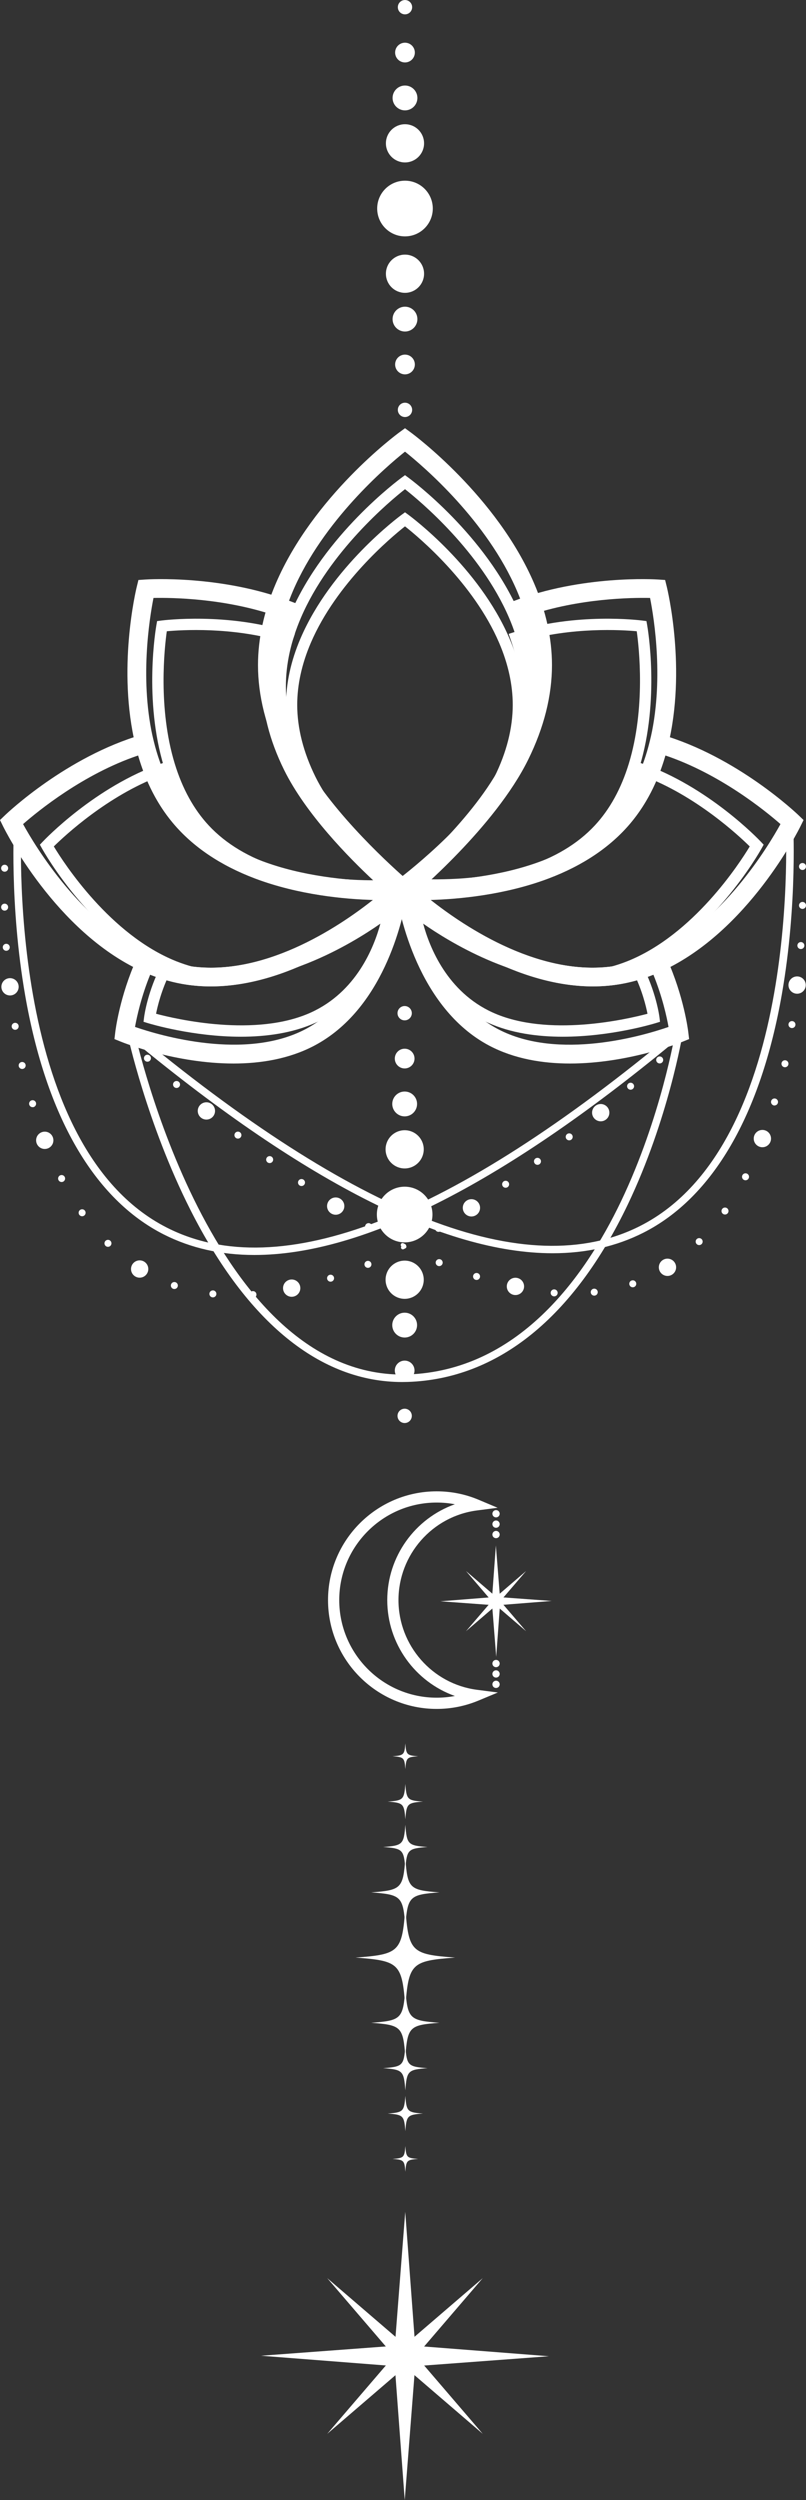 <?xml version="1.0" encoding="UTF-8" standalone="no"?><svg xmlns="http://www.w3.org/2000/svg" xmlns:xlink="http://www.w3.org/1999/xlink" fill="#ffffff" height="3174.9" preserveAspectRatio="xMidYMid meet" version="1" viewBox="1487.6 412.5 1024.8 3174.9" width="1024.8" zoomAndPan="magnify"><rect x="1487.6" y="412.5" width="1024.8" height="3174.9" fill="#333333" stroke="none"/><g id="change1_1"><path d="M 2002.969 2937.871 C 2000.16 2976.211 1997.879 2978.488 1959.539 2981.309 C 1997.879 2984.121 2000.16 2986.398 2002.969 3024.738 C 2005.789 2986.398 2008.07 2984.121 2046.41 2981.309 C 2008.07 2978.488 2005.789 2976.211 2002.969 2937.871"/><path d="M 2002.969 3010.699 C 2001.141 3035.621 1999.66 3037.109 1974.738 3038.93 C 1999.66 3040.762 2001.141 3042.25 2002.969 3067.172 C 2004.801 3042.25 2006.281 3040.762 2031.199 3038.93 C 2006.281 3037.109 2004.801 3035.621 2002.969 3010.699"/><path d="M 2002.969 3074.121 C 2001.52 3093.93 2000.34 3095.109 1980.531 3096.559 C 2000.34 3098.02 2001.52 3099.199 2002.969 3119 C 2004.43 3099.199 2005.602 3098.02 2025.41 3096.559 C 2005.602 3095.109 2004.43 3093.93 2002.969 3074.121"/><path d="M 2002.969 3137.898 C 2001.922 3152.281 2001.059 3153.141 1986.68 3154.191 C 2001.059 3155.25 2001.922 3156.102 2002.969 3170.48 C 2004.031 3156.102 2004.879 3155.25 2019.262 3154.191 C 2004.879 3153.141 2004.031 3152.281 2002.969 3137.898"/><path d="M 2002.969 2859.129 C 2005.789 2820.801 2008.07 2818.52 2046.41 2815.699 C 2008.07 2812.891 2005.789 2810.609 2002.969 2772.27 C 2000.16 2810.609 1997.879 2812.891 1959.539 2815.699 C 1997.879 2818.52 2000.16 2820.801 2002.969 2859.129"/><path d="M 2002.969 2786.309 C 2004.801 2761.379 2006.281 2759.898 2031.199 2758.07 C 2006.281 2756.238 2004.801 2754.762 2002.969 2729.84 C 2001.141 2754.762 1999.66 2756.238 1974.738 2758.07 C 1999.66 2759.898 2001.141 2761.379 2002.969 2786.309"/><path d="M 2002.969 2722.891 C 2004.43 2703.078 2005.602 2701.898 2025.41 2700.441 C 2005.602 2698.988 2004.43 2697.809 2002.969 2678 C 2001.52 2697.809 2000.34 2698.988 1980.531 2700.441 C 2000.34 2701.898 2001.52 2703.078 2002.969 2722.891"/><path d="M 2002.969 2659.102 C 2004.031 2644.73 2004.879 2643.871 2019.262 2642.82 C 2004.879 2641.762 2004.031 2640.91 2002.969 2626.531 C 2001.922 2640.91 2001.059 2641.762 1986.68 2642.82 C 2001.059 2643.871 2001.922 2644.73 2002.969 2659.102"/><path d="M 2002.969 2835.219 C 1998.871 2891.078 1995.551 2894.398 1939.691 2898.5 C 1995.551 2902.602 1998.871 2905.93 2002.969 2961.789 C 2007.07 2905.93 2010.398 2902.602 2066.25 2898.5 C 2010.398 2894.398 2007.07 2891.078 2002.969 2835.219"/><path d="M 2002.551 986.059 C 1978.43 1005.328 1898.371 1073.871 1860.172 1162.73 C 1846.391 1194.84 1839.391 1226.609 1839.391 1257.141 C 1839.391 1292.449 1848.73 1329.281 1867.16 1366.621 C 1900.801 1434.898 1978.031 1506.02 2002.539 1527.57 C 2027.039 1506 2104.27 1434.828 2137.879 1366.629 C 2156.309 1329.289 2165.648 1292.461 2165.648 1257.141 C 2165.648 1226.609 2158.66 1194.84 2144.871 1162.719 C 2106.609 1073.73 2026.648 1005.301 2002.551 986.059 Z M 2002.551 1558.719 L 1994.949 1552.398 C 1990.609 1548.789 1888.172 1463.02 1845.852 1377.129 C 1825.801 1336.488 1815.629 1296.121 1815.629 1257.141 C 1815.629 1223.371 1823.27 1188.449 1838.34 1153.352 C 1886.012 1042.449 1991.078 964.691 1995.531 961.441 L 2002.551 956.309 L 2009.559 961.441 C 2014.012 964.699 2119.031 1042.461 2166.699 1153.34 C 2181.77 1188.449 2189.41 1223.371 2189.41 1257.141 C 2189.41 1296.129 2179.238 1336.512 2159.191 1377.141 C 2116.922 1462.922 2014.488 1548.781 2010.148 1552.391 L 2002.551 1558.719"/><path d="M 2002.551 1033.738 C 1983.691 1048.551 1906.422 1112.738 1870.199 1197.02 C 1857.512 1226.578 1851.07 1255.852 1851.07 1284.012 C 1851.07 1316.559 1859.66 1350.469 1876.602 1384.82 C 1908.602 1449.738 1983.328 1517.172 2002.539 1533.871 C 2021.762 1517.148 2096.5 1449.621 2128.43 1384.82 C 2145.379 1350.469 2153.969 1316.559 2153.969 1284.012 C 2153.969 1255.852 2147.531 1226.578 2134.84 1197.02 C 2098.621 1112.75 2021.398 1048.559 2002.551 1033.738 Z M 2002.551 1552.531 L 1997.988 1548.738 C 1994.078 1545.488 1901.828 1468.262 1863.82 1391.121 C 1845.898 1354.801 1836.82 1318.762 1836.82 1284.012 C 1836.82 1253.898 1843.641 1222.738 1857.102 1191.398 C 1899.898 1091.82 1994.34 1021.93 1998.34 1019.012 L 2002.551 1015.93 L 2006.75 1019.012 C 2010.75 1021.941 2105.141 1091.82 2147.941 1191.391 C 2161.398 1222.738 2168.219 1253.898 2168.219 1284.012 C 2168.219 1318.762 2159.141 1354.801 2141.219 1391.129 C 2103.262 1468.172 2011.012 1545.488 2007.109 1548.738 L 2002.551 1552.531"/><path d="M 2002.539 1080.93 C 1984.77 1094.93 1915.449 1152.879 1882.828 1228.781 C 1871.328 1255.57 1865.5 1282.078 1865.5 1307.602 C 1865.5 1337.078 1873.289 1367.82 1888.648 1398.949 C 1917.422 1457.359 1984.449 1518.102 2002.539 1533.871 C 2020.629 1518.09 2087.648 1457.289 2116.391 1398.949 C 2131.75 1367.82 2139.539 1337.09 2139.539 1307.602 C 2139.539 1282.09 2133.711 1255.57 2122.211 1228.781 C 2089.59 1152.879 2020.289 1094.93 2002.539 1080.93 Z M 2002.551 1552.531 L 1997.98 1548.738 C 1994.43 1545.781 1910.469 1475.5 1875.859 1405.25 C 1859.531 1372.148 1851.25 1339.289 1851.25 1307.602 C 1851.25 1280.141 1857.469 1251.73 1869.738 1223.148 C 1908.711 1132.48 1994.691 1068.852 1998.328 1066.18 L 2002.539 1063.102 L 2006.75 1066.18 C 2010.391 1068.852 2096.328 1132.48 2135.301 1223.148 C 2147.57 1251.738 2153.801 1280.148 2153.801 1307.602 C 2153.801 1339.301 2145.512 1372.148 2129.18 1405.262 C 2094.609 1475.41 2010.66 1545.781 2007.102 1548.738 L 2002.551 1552.531"/><path d="M 2014.949 1543.371 C 2014.949 1543.379 2014.949 1543.391 2014.949 1543.398 C 2014.949 1543.391 2014.949 1543.379 2014.949 1543.371 Z M 2021.77 1575.09 C 2033.148 1617.738 2060.34 1687.551 2120.75 1719.41 C 2197.59 1759.898 2306.191 1727.52 2337.629 1716.648 C 2335.27 1703.59 2329.691 1678.18 2318.371 1650.309 C 2304.699 1655.73 2290.91 1659.68 2277.25 1662.07 C 2173.191 1680.422 2069.43 1612.41 2021.77 1575.09 Z M 2212.34 1763.102 C 2177.828 1763.102 2141.699 1757.309 2109.672 1740.422 C 2018.449 1692.32 1995.211 1570.91 1991.48 1547.059 C 1990.648 1541.859 1993.219 1536.672 1997.879 1534.172 C 2002.539 1531.68 2008.281 1532.398 2012.172 1535.969 C 2026.039 1548.781 2150.98 1660.23 2273.141 1638.672 C 2288.551 1635.969 2304.199 1631.012 2319.68 1623.93 L 2330.531 1618.969 L 2335.449 1629.84 C 2357.09 1677.711 2362.48 1721.211 2362.691 1723.039 L 2363.77 1732.07 L 2355.328 1735.469 C 2351.328 1737.078 2285.48 1763.102 2212.34 1763.102"/><path d="M 2025.629 1585.461 C 2033.859 1616.012 2056.371 1672.09 2113.879 1698.262 C 2184.211 1730.262 2285.328 1706.699 2310.871 1699.91 C 2308.98 1690.301 2304.16 1670.371 2293.539 1648.621 C 2280.422 1652.828 2267.18 1655.762 2254.141 1657.359 C 2245.379 1658.449 2236.609 1658.949 2227.91 1658.949 C 2140.879 1658.961 2058.922 1608.719 2025.629 1585.461 Z M 2203.039 1729.07 C 2171.18 1729.07 2137.41 1724.629 2107.98 1711.238 C 2028.23 1674.949 2010.359 1586.891 2007.578 1569.602 L 2004.66 1551.328 L 2019.09 1562.922 C 2023.898 1566.781 2138.129 1657.281 2252.398 1643.219 C 2266.41 1641.5 2280.648 1638.121 2294.75 1633.18 L 2300.551 1631.148 L 2303.41 1636.578 C 2321.781 1671.41 2325.879 1702.828 2326.051 1704.148 L 2326.801 1710.102 L 2321.07 1711.859 C 2317.68 1712.891 2263.84 1729.07 2203.039 1729.07"/><path d="M 2035.129 1555.379 C 2079.27 1590.25 2177.191 1655.621 2273.141 1638.672 C 2288.551 1635.969 2304.199 1631.012 2319.68 1623.93 C 2406.18 1584.191 2464.391 1487.328 2479.949 1459.059 C 2460.961 1442.441 2403.148 1395.328 2333.609 1371.898 C 2323.922 1405.43 2309.059 1434.238 2289.379 1457.672 C 2264.121 1487.789 2228.988 1511.488 2184.98 1528.102 C 2129.059 1549.199 2070.512 1554.398 2035.129 1555.379 Z M 2241.512 1665.141 C 2116.129 1665.141 2000.148 1557.301 1994.82 1552.289 L 1992.609 1550.191 L 1991.84 1547.809 L 1982.32 1530.078 L 2003.609 1531.41 C 2007.301 1531.641 2094.969 1536.672 2176.59 1505.871 C 2216.738 1490.719 2248.57 1469.359 2271.191 1442.398 C 2290.859 1418.969 2305.191 1389.25 2313.789 1354.031 L 2316.738 1341.969 L 2328.66 1345.441 C 2424.629 1373.449 2499.852 1444.84 2503.012 1447.871 L 2509.281 1453.891 L 2505.441 1461.691 C 2502.77 1467.129 2438.699 1595.398 2329.578 1645.531 C 2312.238 1653.461 2294.641 1659.02 2277.25 1662.07 C 2265.32 1664.18 2253.371 1665.141 2241.512 1665.141"/><path d="M 2007.719 1538.879 C 2007.73 1538.891 2007.738 1538.898 2007.75 1538.91 C 2007.738 1538.898 2007.73 1538.891 2007.719 1538.879 Z M 2020.879 1551.191 C 2055.84 1582.391 2149.52 1656.219 2241.801 1644.59 C 2256.16 1642.809 2270.82 1638.949 2285.398 1633.141 C 2369.328 1599.52 2427.93 1508.871 2440.871 1487.43 C 2426.539 1473.309 2372.621 1423.191 2305.738 1397.949 C 2295.59 1428.879 2280.73 1455.02 2261.5 1475.73 C 2237.75 1501.352 2205.461 1520.859 2165.539 1533.699 C 2109.059 1551.859 2050.91 1552.48 2020.879 1551.191 Z M 2222.109 1660.07 C 2113.078 1660.07 2009.801 1561.012 1997.699 1549.02 C 1995.371 1546.73 1994.73 1543.191 1996.121 1540.211 C 1997.52 1537.23 2000.691 1535.422 2003.93 1535.77 C 2017.871 1537.109 2090.949 1542.711 2161.18 1520.129 C 2198.738 1508.039 2228.98 1489.852 2251.051 1466.039 C 2270.25 1445.352 2284.809 1418.648 2294.328 1386.68 L 2296.449 1379.539 L 2303.488 1381.969 C 2388.121 1411.301 2452.289 1478.559 2454.98 1481.41 L 2458.559 1485.199 L 2456.031 1489.762 C 2453.391 1494.512 2390.359 1606.461 2290.691 1646.379 C 2274.98 1652.648 2259.121 1656.801 2243.57 1658.738 C 2236.41 1659.641 2229.25 1660.07 2222.109 1660.07"/><path d="M 2159.828 1194.141 C 2170.68 1222.77 2176.18 1251.18 2176.18 1278.781 C 2176.18 1314.949 2166.75 1352.398 2148.148 1390.09 C 2120.648 1445.898 2065.84 1501.602 2033.781 1531.379 C 2067.699 1530.27 2125.09 1525.301 2176.59 1505.871 C 2216.738 1490.719 2248.57 1469.359 2271.191 1442.398 C 2290.859 1418.969 2305.191 1389.25 2313.789 1354.031 C 2332.27 1278.469 2319.301 1197.969 2314.141 1171.852 C 2290.551 1171.359 2224.078 1172.27 2159.828 1194.141 Z M 2018.172 1555.449 C 2011.66 1555.449 2006.809 1555.309 2003.98 1555.211 C 1998.73 1555.012 1994.238 1551.699 1992.52 1546.762 C 1990.801 1541.82 1992.262 1536.441 1996.238 1533.039 C 2005.949 1524.781 2091.91 1450.469 2126.84 1379.59 C 2143.809 1345.191 2152.422 1311.27 2152.422 1278.781 C 2152.422 1250.68 2145.98 1221.43 2133.281 1191.852 L 2128.398 1180.488 L 2139.949 1176.07 C 2227.66 1142.488 2320.68 1148.211 2324.602 1148.461 L 2333.27 1149.039 L 2335.352 1157.48 C 2336.391 1161.719 2360.629 1262.539 2336.879 1359.672 C 2327.398 1398.461 2311.422 1431.43 2289.379 1457.672 C 2264.121 1487.789 2228.988 1511.488 2184.98 1528.102 C 2120.66 1552.371 2049.891 1555.449 2018.172 1555.449"/><path d="M 2017.789 1528.648 C 2046.199 1530.031 2103.41 1530.09 2155.461 1513.648 C 2192.27 1502.031 2222.012 1484.25 2243.852 1460.801 C 2262.871 1440.41 2277.43 1413.988 2287.121 1382.27 C 2308.672 1311.789 2300.09 1234.719 2297.211 1214.148 C 2278.699 1212.469 2214.781 1208.5 2152.578 1226.719 C 2161.25 1253.84 2164.852 1280.441 2163.301 1305.91 C 2161.34 1337.859 2151.109 1370.469 2132.91 1402.84 C 2103.359 1455.461 2045.059 1506.461 2017.789 1528.648 Z M 2041.559 1543.57 C 2016.602 1543.57 1999.648 1541.691 1998.109 1541.512 L 1980.301 1539.461 L 1994.66 1528.719 C 1995.539 1528.059 2083.422 1461.852 2120.48 1395.859 C 2137.621 1365.371 2147.238 1334.82 2149.07 1305.039 C 2150.648 1279.281 2146.512 1252.148 2136.781 1224.41 L 2134.352 1217.5 L 2141.32 1215.262 C 2219.871 1190.051 2300.93 1200.121 2304.34 1200.57 L 2309.531 1201.238 L 2310.441 1206.391 C 2311.121 1210.219 2326.789 1301.281 2300.75 1386.43 C 2290.422 1420.25 2274.781 1448.539 2254.281 1470.52 C 2230.738 1495.789 2198.941 1514.871 2159.75 1527.25 C 2117.609 1540.551 2073.172 1543.57 2041.559 1543.57"/><path d="M 1659.262 1716.641 C 1690.719 1727.488 1799.43 1759.828 1876.141 1719.398 C 1936.578 1687.531 1963.711 1618.512 1975.172 1575.109 C 1927.148 1612.852 1823.941 1680.5 1719.621 1662.07 C 1705.969 1659.68 1692.191 1655.73 1678.512 1650.309 C 1667.199 1678.172 1661.621 1703.578 1659.262 1716.641 Z M 1784.551 1763.102 C 1711.398 1763.102 1645.57 1737.078 1641.551 1735.469 L 1633.121 1732.07 L 1634.191 1723.039 C 1634.41 1721.211 1639.789 1677.711 1661.441 1629.84 L 1666.359 1618.969 L 1677.211 1623.93 C 1692.691 1631.012 1708.34 1635.969 1723.73 1638.672 C 1841.211 1659.422 1960.328 1558.07 1983.012 1537.539 C 1987.18 1533.762 1993.32 1533.02 1998.27 1535.73 C 2003.219 1538.43 2005.93 1543.988 2005.012 1549.559 C 1999.461 1582.699 1974.578 1694.359 1887.219 1740.422 C 1855.191 1757.301 1819.051 1763.102 1784.551 1763.102"/><path d="M 1686.02 1699.91 C 1711.559 1706.711 1812.68 1730.25 1883.012 1698.262 C 1940.52 1672.09 1963.02 1616.012 1971.262 1585.461 C 1934.648 1611.039 1839.109 1669.32 1742.75 1657.359 C 1729.699 1655.762 1716.48 1652.828 1703.352 1648.621 C 1692.73 1670.371 1687.91 1690.301 1686.02 1699.91 Z M 1793.84 1729.07 C 1733.031 1729.07 1679.211 1712.891 1675.82 1711.859 L 1670.09 1710.102 L 1670.84 1704.148 C 1671.012 1702.828 1675.109 1671.41 1693.48 1636.578 L 1696.352 1631.148 L 1702.141 1633.18 C 1716.238 1638.121 1730.488 1641.5 1744.488 1643.211 C 1858.762 1657.352 1972.988 1566.781 1977.801 1562.922 L 1992.23 1551.328 L 1989.301 1569.602 C 1986.531 1586.891 1968.66 1674.949 1888.91 1711.238 C 1859.48 1724.629 1825.699 1729.07 1793.84 1729.07"/><path d="M 1516.93 1459.059 C 1532.5 1487.328 1590.711 1584.191 1677.23 1623.941 C 1692.691 1631.012 1708.34 1635.969 1723.73 1638.672 C 1819.77 1655.59 1917.648 1590.25 1961.77 1555.379 C 1926.398 1554.398 1867.84 1549.199 1811.91 1528.102 C 1767.898 1511.488 1732.77 1487.789 1707.5 1457.66 C 1687.82 1434.238 1672.969 1405.43 1663.27 1371.898 C 1593.73 1395.328 1535.93 1442.441 1516.93 1459.059 Z M 1755.391 1665.141 C 1743.52 1665.141 1731.578 1664.18 1719.621 1662.07 C 1702.238 1659.02 1684.641 1653.461 1667.328 1645.539 C 1558.191 1595.398 1494.121 1467.129 1491.441 1461.691 L 1487.609 1453.891 L 1493.879 1447.871 C 1497.039 1444.84 1572.262 1373.449 1668.23 1345.441 L 1680.148 1341.969 L 1683.09 1354.031 C 1691.699 1389.25 1706.031 1418.98 1725.699 1442.391 C 1748.32 1469.359 1780.148 1490.719 1820.301 1505.871 C 1901.922 1536.66 1989.59 1531.641 1993.27 1531.41 L 2013.629 1530.141 L 2005.109 1547.609 L 2004.148 1550.32 L 2002.059 1552.281 C 1996.75 1557.301 1880.809 1665.141 1755.391 1665.141"/><path d="M 1556.02 1487.422 C 1568.98 1508.859 1627.648 1599.559 1711.488 1633.141 C 1726.059 1638.949 1740.73 1642.809 1755.078 1644.59 C 1850.211 1656.559 1942.66 1582.23 1976.691 1551.129 C 1946.98 1552.422 1888.109 1551.949 1831.34 1533.699 C 1791.422 1520.859 1759.141 1501.352 1735.391 1475.73 C 1716.16 1455.02 1701.301 1428.879 1691.148 1397.949 C 1624.281 1423.191 1570.359 1473.309 1556.02 1487.422 Z M 1775.75 1660.129 C 1768.309 1660.129 1760.828 1659.691 1753.309 1658.738 C 1737.77 1656.801 1721.91 1652.648 1706.199 1646.379 C 1606.531 1606.461 1543.5 1494.512 1540.859 1489.762 L 1538.328 1485.199 L 1541.91 1481.41 C 1544.609 1478.559 1608.77 1411.301 1693.398 1381.969 L 1700.441 1379.539 L 1702.559 1386.68 C 1712.078 1418.648 1726.629 1445.352 1745.84 1466.039 C 1767.91 1489.852 1798.148 1508.039 1835.699 1520.129 C 1911.512 1544.512 1991.301 1535.961 1994.66 1535.59 L 2006.738 1534.238 L 2001.75 1546.68 L 2000.52 1547.961 C 1995.859 1552.809 1891.391 1660.129 1775.75 1660.129"/><path d="M 1682.75 1171.852 C 1677.59 1197.969 1664.621 1278.469 1683.09 1354.031 C 1691.699 1389.25 1706.031 1418.98 1725.699 1442.391 C 1748.32 1469.359 1780.148 1490.719 1820.301 1505.871 C 1871.879 1525.328 1929.012 1530.309 1963.109 1531.391 C 1931.469 1502 1876.301 1446.039 1848.738 1390.09 C 1830.141 1352.398 1820.711 1314.949 1820.711 1278.781 C 1820.711 1251.18 1826.211 1222.762 1837.059 1194.141 C 1772.809 1172.27 1706.32 1171.359 1682.75 1171.852 Z M 1978.398 1555.461 C 1946.961 1555.461 1876.34 1552.41 1811.91 1528.102 C 1767.898 1511.488 1732.77 1487.789 1707.5 1457.66 C 1685.469 1431.441 1669.488 1398.461 1660.012 1359.672 C 1636.262 1262.539 1660.5 1161.719 1661.539 1157.48 L 1663.609 1149.039 L 1672.289 1148.461 C 1676.211 1148.199 1769.219 1142.488 1856.941 1176.07 L 1868.488 1180.488 L 1863.609 1191.852 C 1850.91 1221.422 1844.469 1250.672 1844.469 1278.781 C 1844.469 1311.27 1853.078 1345.191 1870.051 1379.578 C 1906.949 1454.488 2001 1533.34 2001.941 1534.129 L 2025.238 1553.539 L 1994.961 1555.121 C 1994.02 1555.172 1988.059 1555.461 1978.398 1555.461"/><path d="M 1699.68 1214.148 C 1696.789 1234.719 1688.219 1311.789 1709.77 1382.27 C 1719.461 1413.988 1734.02 1440.41 1753.031 1460.801 C 1774.891 1484.25 1804.629 1502.031 1841.441 1513.66 C 1893.281 1530.02 1948.441 1531 1975.941 1530.219 C 1949.75 1507.531 1893.512 1455.43 1863.98 1402.828 C 1845.77 1370.469 1835.551 1337.859 1833.59 1305.91 C 1832.031 1280.441 1835.629 1253.84 1844.309 1226.719 C 1782.109 1208.5 1718.191 1212.461 1699.68 1214.148 Z M 1961.75 1544.75 C 1931.031 1544.75 1883.359 1541.84 1837.141 1527.25 C 1797.961 1514.879 1766.148 1495.789 1742.609 1470.52 C 1722.102 1448.539 1706.469 1420.238 1696.141 1386.43 C 1670.102 1301.281 1685.77 1210.219 1686.449 1206.391 L 1687.359 1201.238 L 1692.551 1200.57 C 1695.961 1200.129 1777.02 1190.059 1855.57 1215.262 L 1862.539 1217.5 L 1860.109 1224.41 C 1850.379 1252.148 1846.238 1279.281 1847.82 1305.039 C 1849.648 1334.82 1859.262 1365.371 1876.41 1395.852 C 1913.531 1461.961 1997.949 1530.141 1998.801 1530.82 L 2012.488 1541.801 L 1995.02 1543.469 C 1993.73 1543.602 1981.109 1544.75 1961.75 1544.75"/><path d="M 2026.789 760.121 C 2026.789 773.531 2015.93 784.391 2002.531 784.391 C 1989.129 784.391 1978.262 773.531 1978.262 760.121 C 1978.262 746.719 1989.129 735.859 2002.531 735.859 C 2015.93 735.859 2026.789 746.719 2026.789 760.121"/><path d="M 2018.301 817.75 C 2018.301 826.461 2011.238 833.52 2002.531 833.52 C 1993.82 833.52 1986.75 826.461 1986.75 817.75 C 1986.75 809.039 1993.82 801.98 2002.531 801.98 C 2011.238 801.98 2018.301 809.039 2018.301 817.75"/><path d="M 2015.059 875.379 C 2015.059 882.309 2009.449 887.922 2002.531 887.922 C 1995.602 887.922 1989.988 882.309 1989.988 875.379 C 1989.988 868.461 1995.602 862.84 2002.531 862.84 C 2009.449 862.84 2015.059 868.461 2015.059 875.379"/><path d="M 2011.629 933.012 C 2011.629 938.039 2007.551 942.109 2002.531 942.109 C 1997.5 942.109 1993.43 938.039 1993.43 933.012 C 1993.43 927.98 1997.5 923.91 2002.531 923.91 C 2007.551 923.91 2011.629 927.98 2011.629 933.012"/><path d="M 1978.262 594.52 C 1978.262 581.121 1989.129 570.262 2002.531 570.262 C 2015.93 570.262 2026.789 581.121 2026.789 594.52 C 2026.789 607.922 2015.93 618.789 2002.531 618.789 C 1989.129 618.789 1978.262 607.922 1978.262 594.52"/><path d="M 1986.75 536.891 C 1986.75 528.18 1993.82 521.121 2002.531 521.121 C 2011.238 521.121 2018.301 528.18 2018.301 536.891 C 2018.301 545.602 2011.238 552.66 2002.531 552.66 C 1993.82 552.66 1986.75 545.602 1986.75 536.891"/><path d="M 1989.988 479.262 C 1989.988 472.34 1995.602 466.73 2002.531 466.73 C 2009.449 466.73 2015.059 472.34 2015.059 479.262 C 2015.059 486.191 2009.449 491.801 2002.531 491.801 C 1995.602 491.801 1989.988 486.191 1989.988 479.262"/><path d="M 1993.43 421.641 C 1993.43 416.609 1997.5 412.539 2002.531 412.539 C 2007.551 412.539 2011.629 416.609 2011.629 421.641 C 2011.629 426.66 2007.551 430.73 2002.531 430.73 C 1997.5 430.73 1993.43 426.66 1993.43 421.641"/><path d="M 2037.879 677.32 C 2037.879 696.852 2022.051 712.68 2002.531 712.68 C 1983 712.68 1967.172 696.852 1967.172 677.32 C 1967.172 657.801 1983 641.969 2002.531 641.969 C 2022.051 641.969 2037.879 657.801 2037.879 677.32"/><path d="M 2026.379 2037.68 C 2026.379 2051.078 2015.52 2061.941 2002.121 2061.941 C 1988.719 2061.941 1977.852 2051.078 1977.852 2037.68 C 1977.852 2024.281 1988.719 2013.41 2002.121 2013.41 C 2015.52 2013.41 2026.379 2024.281 2026.379 2037.68"/><path d="M 2017.891 2095.309 C 2017.891 2104.02 2010.828 2111.078 2002.121 2111.078 C 1993.41 2111.078 1986.34 2104.02 1986.34 2095.309 C 1986.34 2086.602 1993.41 2079.531 2002.121 2079.531 C 2010.828 2079.531 2017.891 2086.602 2017.891 2095.309"/><path d="M 2014.648 2152.941 C 2014.648 2159.859 2009.039 2165.469 2002.121 2165.469 C 1995.191 2165.469 1989.578 2159.859 1989.578 2152.941 C 1989.578 2146.012 1995.191 2140.398 2002.121 2140.398 C 2009.039 2140.398 2014.648 2146.012 2014.648 2152.941"/><path d="M 2011.219 2210.559 C 2011.219 2215.59 2007.141 2219.66 2002.121 2219.66 C 1997.09 2219.66 1993.02 2215.59 1993.02 2210.559 C 1993.02 2205.539 1997.09 2201.461 2002.121 2201.461 C 2007.141 2201.461 2011.219 2205.539 2011.219 2210.559"/><path d="M 1977.852 1872.07 C 1977.852 1858.672 1988.719 1847.809 2002.121 1847.809 C 2015.52 1847.809 2026.379 1858.672 2026.379 1872.07 C 2026.379 1885.469 2015.52 1896.34 2002.121 1896.34 C 1988.719 1896.34 1977.852 1885.469 1977.852 1872.07"/><path d="M 1986.34 1814.441 C 1986.34 1805.73 1993.41 1798.672 2002.121 1798.672 C 2010.828 1798.672 2017.891 1805.73 2017.891 1814.441 C 2017.891 1823.16 2010.828 1830.219 2002.121 1830.219 C 1993.41 1830.219 1986.34 1823.16 1986.34 1814.441"/><path d="M 1989.578 1756.82 C 1989.578 1749.891 1995.191 1744.281 2002.121 1744.281 C 2009.039 1744.281 2014.648 1749.891 2014.648 1756.82 C 2014.648 1763.738 2009.039 1769.352 2002.121 1769.352 C 1995.191 1769.352 1989.578 1763.738 1989.578 1756.82"/><path d="M 1993.02 1699.191 C 1993.02 1694.16 1997.09 1690.09 2002.121 1690.09 C 2007.141 1690.09 2011.219 1694.16 2011.219 1699.191 C 2011.219 1704.211 2007.141 1708.289 2002.121 1708.289 C 1997.09 1708.289 1993.02 1704.211 1993.02 1699.191"/><path d="M 2037.469 1954.879 C 2037.469 1974.398 2021.641 1990.23 2002.121 1990.23 C 1982.59 1990.23 1966.762 1974.398 1966.762 1954.879 C 1966.762 1935.352 1982.59 1919.52 2002.121 1919.52 C 2021.641 1919.52 2037.469 1935.352 2037.469 1954.879"/><path d="M 2042.801 2320.641 C 1974.488 2320.641 1918.922 2376.219 1918.922 2444.531 C 1918.922 2512.859 1974.488 2568.449 2042.801 2568.449 C 2050.641 2568.449 2058.379 2567.73 2065.988 2566.289 C 2015.488 2548.391 1979.98 2500.02 1979.98 2444.531 C 1979.98 2389.051 2015.48 2340.672 2065.961 2322.801 C 2058.391 2321.359 2050.648 2320.641 2042.801 2320.641 Z M 2042.801 2582.711 C 1966.629 2582.711 1904.672 2520.719 1904.672 2444.531 C 1904.672 2368.359 1966.629 2306.391 2042.801 2306.391 C 2061.27 2306.391 2079.141 2309.969 2095.93 2317.02 L 2120.32 2327.27 L 2094.078 2330.66 C 2037.16 2338.02 1994.238 2386.98 1994.238 2444.531 C 1994.238 2502.102 2037.199 2551.078 2094.18 2558.441 L 2120.602 2561.852 L 2096 2572.09 C 2079.059 2579.141 2061.16 2582.711 2042.801 2582.711"/><path d="M 1998.969 2167.578 C 1895.02 2167.578 1802.039 2092.16 1729.672 1948.898 C 1674.141 1838.988 1649.77 1726.551 1649.531 1725.43 L 1658.82 1723.441 C 1659.77 1727.871 1756.289 2166.148 2005.809 2157.969 C 2145.352 2153.352 2230.371 2035.961 2277.129 1938.289 C 2328.148 1831.711 2346.012 1724.73 2346.18 1723.672 L 2355.57 1725.199 C 2355.391 1726.281 2337.352 1834.41 2285.781 1942.211 C 2217.109 2085.789 2120.398 2163.68 2006.121 2167.461 C 2003.738 2167.539 2001.34 2167.578 1998.969 2167.578"/><path d="M 1811.121 2006.238 C 1768.648 2006.25 1730.211 1997.559 1695.82 1980.16 C 1607.391 1935.422 1546.461 1830.449 1519.609 1676.609 C 1499.43 1560.988 1505.461 1457.191 1505.531 1456.148 L 1515.012 1456.73 C 1514.762 1460.82 1492.469 1866.648 1700.121 1971.691 C 1843.379 2044.172 2061.301 1959.738 2347.828 1720.789 L 2353.922 1728.078 C 2131.988 1913.16 1950.121 2006.23 1811.121 2006.238"/><path d="M 1493.898 1517.578 C 1493.871 1517.578 1493.828 1517.578 1493.801 1517.578 C 1492.488 1517.52 1491.469 1516.41 1491.52 1515.102 L 1491.578 1513.93 C 1491.629 1512.621 1492.73 1511.602 1494.059 1511.672 C 1495.371 1511.73 1496.391 1512.84 1496.32 1514.148 L 1496.27 1515.301 C 1496.219 1516.578 1495.172 1517.578 1493.898 1517.578"/><path d="M 1493.789 1568.191 C 1492.5 1568.191 1491.441 1567.16 1491.41 1565.859 L 1491.359 1563.461 C 1491.328 1562.141 1492.359 1561.059 1493.68 1561.02 C 1495.148 1561.078 1496.07 1562.031 1496.109 1563.352 L 1496.16 1565.762 C 1496.191 1567.07 1495.148 1568.16 1493.84 1568.191 C 1493.828 1568.191 1493.809 1568.191 1493.789 1568.191 Z M 1496.078 1618.879 C 1494.852 1618.879 1493.809 1617.93 1493.711 1616.68 L 1493.559 1614.328 C 1493.469 1613.012 1494.469 1611.852 1495.77 1611.762 C 1497.102 1611.711 1498.211 1612.641 1498.289 1613.949 L 1498.461 1616.328 C 1498.551 1617.629 1497.57 1618.781 1496.262 1618.871 C 1496.199 1618.879 1496.141 1618.879 1496.078 1618.879 Z M 1500.602 1669.391 C 1499.41 1669.391 1498.379 1668.5 1498.238 1667.289 L 1497.969 1664.879 C 1497.82 1663.57 1498.77 1662.398 1500.07 1662.262 C 1501.359 1662.129 1502.551 1663.051 1502.691 1664.359 L 1502.961 1666.738 C 1503.109 1668.039 1502.18 1669.219 1500.871 1669.371 C 1500.781 1669.379 1500.691 1669.391 1500.602 1669.391 Z M 1507.469 1719.621 C 1506.328 1719.621 1505.32 1718.789 1505.129 1717.629 L 1504.738 1715.23 C 1504.531 1713.941 1505.422 1712.719 1506.719 1712.512 C 1507.988 1712.328 1509.23 1713.191 1509.441 1714.488 L 1509.82 1716.859 C 1510.031 1718.148 1509.148 1719.379 1507.859 1719.578 C 1507.73 1719.609 1507.602 1719.621 1507.469 1719.621 Z M 1517.012 1769.398 C 1515.922 1769.398 1514.941 1768.648 1514.691 1767.551 L 1514.172 1765.18 C 1513.891 1763.898 1514.699 1762.629 1515.98 1762.352 C 1517.27 1762.07 1518.531 1762.891 1518.809 1764.16 L 1519.328 1766.512 C 1519.621 1767.789 1518.809 1769.059 1517.531 1769.352 C 1517.359 1769.391 1517.18 1769.398 1517.012 1769.398 Z M 2288.328 1794.82 C 2287.66 1794.82 2287 1794.551 2286.531 1794 C 2285.68 1793 2285.781 1791.512 2286.781 1790.648 L 2288.578 1789.078 C 2289.578 1788.219 2291.07 1788.309 2291.941 1789.301 C 2292.801 1790.289 2292.699 1791.789 2291.719 1792.648 L 2289.879 1794.25 C 2289.441 1794.629 2288.879 1794.82 2288.328 1794.82 Z M 1529.629 1818.488 C 1528.602 1818.488 1527.66 1817.809 1527.359 1816.781 L 1526.672 1814.469 C 1526.301 1813.211 1527.02 1811.891 1528.281 1811.52 C 1529.52 1811.148 1530.859 1811.859 1531.23 1813.121 L 1531.91 1815.441 C 1532.289 1816.699 1531.559 1818.02 1530.301 1818.391 C 1530.078 1818.449 1529.852 1818.488 1529.629 1818.488 Z M 2249.762 1827.602 C 2249.078 1827.602 2248.41 1827.309 2247.941 1826.75 C 2247.102 1825.738 2247.23 1824.238 2248.238 1823.398 L 2250.09 1821.859 C 2251.09 1821.02 2252.602 1821.148 2253.441 1822.16 C 2254.281 1823.172 2254.141 1824.672 2253.129 1825.512 L 2251.281 1827.051 C 2250.84 1827.422 2250.301 1827.602 2249.762 1827.602 Z M 2210.461 1859.512 C 2209.762 1859.512 2209.059 1859.199 2208.59 1858.602 C 2207.781 1857.57 2207.961 1856.07 2208.988 1855.27 L 2210.859 1853.781 C 2211.898 1852.961 2213.391 1853.129 2214.211 1854.148 C 2215.02 1855.172 2214.859 1856.672 2213.828 1857.488 L 2211.93 1859 C 2211.5 1859.34 2210.98 1859.512 2210.461 1859.512 Z M 1545.961 1866.441 C 1545.012 1866.441 1544.109 1865.871 1543.738 1864.93 L 1542.859 1862.672 C 1542.398 1861.441 1543.012 1860.07 1544.23 1859.602 C 1545.449 1859.129 1546.828 1859.738 1547.301 1860.969 L 1548.172 1863.199 C 1548.648 1864.422 1548.039 1865.801 1546.82 1866.281 C 1546.539 1866.391 1546.238 1866.441 1545.961 1866.441 Z M 2170.352 1890.391 C 2169.629 1890.391 2168.922 1890.07 2168.449 1889.449 C 2167.66 1888.398 2167.871 1886.91 2168.922 1886.121 L 2170.84 1884.672 C 2171.891 1883.898 2173.379 1884.09 2174.172 1885.141 C 2174.961 1886.191 2174.75 1887.68 2173.699 1888.469 L 2171.781 1889.922 C 2171.352 1890.238 2170.852 1890.391 2170.352 1890.391 Z M 1566.75 1912.609 C 1565.898 1912.609 1565.07 1912.141 1564.648 1911.328 L 1563.531 1909.172 C 1562.93 1908 1563.398 1906.578 1564.559 1905.969 C 1565.73 1905.391 1567.172 1905.84 1567.77 1907 L 1568.859 1909.141 C 1569.469 1910.301 1569.012 1911.73 1567.852 1912.34 C 1567.5 1912.52 1567.129 1912.609 1566.75 1912.609 Z M 2129.352 1920.07 C 2128.602 1920.07 2127.859 1919.719 2127.398 1919.059 C 2126.648 1917.98 2126.91 1916.5 2127.988 1915.75 L 2129.949 1914.379 C 2131.012 1913.629 2132.5 1913.871 2133.262 1914.941 C 2134.012 1916.012 2133.762 1917.488 2132.691 1918.25 L 2130.711 1919.648 C 2130.289 1919.93 2129.82 1920.07 2129.352 1920.07 Z M 2087.34 1948.309 C 2086.559 1948.309 2085.801 1947.93 2085.34 1947.23 C 2084.629 1946.129 2084.941 1944.648 2086.039 1943.941 L 2088.07 1942.629 C 2089.172 1941.91 2090.648 1942.23 2091.352 1943.34 C 2092.07 1944.449 2091.75 1945.91 2090.641 1946.621 L 2088.629 1947.93 C 2088.23 1948.191 2087.781 1948.309 2087.34 1948.309 Z M 1593 1955.871 C 1592.25 1955.871 1591.52 1955.52 1591.059 1954.871 L 1589.66 1952.879 C 1588.91 1951.809 1589.172 1950.32 1590.25 1949.57 C 1591.32 1948.828 1592.801 1949.078 1593.559 1950.16 L 1594.941 1952.121 C 1595.691 1953.191 1595.441 1954.672 1594.371 1955.43 C 1593.949 1955.73 1593.469 1955.871 1593 1955.871 Z M 2044.211 1974.809 C 2043.391 1974.809 2042.602 1974.391 2042.16 1973.629 C 2041.488 1972.5 2041.879 1971.039 2043.012 1970.379 L 2045.09 1969.172 C 2046.219 1968.512 2047.672 1968.879 2048.34 1970.012 C 2049.012 1971.148 2048.629 1972.602 2047.488 1973.27 L 2045.41 1974.48 C 2045.031 1974.711 2044.621 1974.809 2044.211 1974.809 Z M 1625.66 1994.461 C 1625.059 1994.461 1624.461 1994.238 1623.988 1993.781 L 1622.262 1992.07 C 1621.328 1991.141 1621.328 1989.629 1622.262 1988.711 C 1623.191 1987.781 1624.691 1987.781 1625.621 1988.711 L 1627.32 1990.391 C 1628.25 1991.301 1628.27 1992.801 1627.352 1993.75 C 1626.891 1994.219 1626.27 1994.461 1625.66 1994.461 Z M 1999.828 1999.129 C 1998.969 1999.129 1998.141 1998.66 1997.719 1997.84 C 1997.121 1996.672 1997.578 1995.238 1998.75 1994.641 L 2000.891 1993.539 C 2002.059 1992.949 2003.488 1993.398 2004.09 1994.57 C 2004.691 1995.738 2004.23 1997.172 2003.059 1997.77 L 2000.922 1998.871 C 2000.57 1999.051 2000.199 1999.129 1999.828 1999.129 Z M 1954.059 2020.719 C 1953.129 2020.719 1952.262 2020.191 1951.871 2019.281 C 1951.359 2018.078 1951.922 2016.68 1953.129 2016.16 L 1955.32 2015.211 C 1956.539 2014.699 1957.93 2015.238 1958.449 2016.449 C 1958.969 2017.648 1958.422 2019.051 1957.219 2019.57 L 1954.988 2020.531 C 1954.691 2020.66 1954.371 2020.719 1954.059 2020.719 Z M 1665.129 2025.871 C 1664.699 2025.871 1664.27 2025.75 1663.871 2025.5 L 1661.809 2024.191 C 1660.711 2023.48 1660.398 2022.012 1661.109 2020.898 C 1661.828 2019.801 1663.289 2019.5 1664.398 2020.199 L 1666.398 2021.48 C 1667.512 2022.172 1667.852 2023.641 1667.148 2024.75 C 1666.699 2025.469 1665.922 2025.871 1665.129 2025.871 Z M 1906.789 2038.77 C 1905.789 2038.77 1904.859 2038.141 1904.539 2037.141 C 1904.121 2035.891 1904.801 2034.551 1906.051 2034.141 L 1908.309 2033.379 C 1909.578 2032.969 1910.898 2033.629 1911.328 2034.859 C 1911.75 2036.109 1911.078 2037.461 1909.84 2037.879 L 1907.531 2038.648 C 1907.289 2038.73 1907.039 2038.77 1906.789 2038.77 Z M 1710.629 2047.559 C 1710.371 2047.559 1710.109 2047.512 1709.859 2047.43 L 1707.559 2046.629 C 1706.32 2046.199 1705.672 2044.852 1706.109 2043.609 C 1706.531 2042.371 1707.898 2041.711 1709.129 2042.148 L 1711.391 2042.93 C 1712.629 2043.359 1713.301 2044.711 1712.879 2045.949 C 1712.539 2046.93 1711.609 2047.559 1710.629 2047.559 Z M 1858 2052.129 C 1856.898 2052.129 1855.922 2051.371 1855.68 2050.25 C 1855.398 2048.969 1856.219 2047.699 1857.5 2047.43 L 1859.43 2047.02 L 1860.359 2049.25 L 1860.859 2051.559 L 1858.5 2052.078 C 1858.328 2052.109 1858.16 2052.129 1858 2052.129 Z M 1759.84 2058.352 C 1759.75 2058.352 1759.672 2058.352 1759.578 2058.34 L 1757.172 2058.07 C 1755.871 2057.91 1754.93 2056.73 1755.078 2055.43 C 1755.238 2054.129 1756.449 2053.219 1757.719 2053.34 L 1760.102 2053.621 C 1761.398 2053.762 1762.34 2054.93 1762.199 2056.238 C 1762.059 2057.449 1761.039 2058.352 1759.84 2058.352 Z M 1807.941 2059.23 C 1806.711 2059.23 1805.66 2058.27 1805.578 2057.012 C 1805.5 2055.691 1806.488 2054.57 1807.801 2054.48 L 1810.18 2054.32 C 1811.43 2054.191 1812.621 2055.199 1812.719 2056.512 C 1812.82 2057.82 1811.84 2058.961 1810.531 2059.059 L 1808.102 2059.23 C 1808.051 2059.23 1808 2059.23 1807.941 2059.23"/><path d="M 2326.16 1761.352 C 2325.52 1761.352 2324.871 1761.09 2324.398 1760.57 C 2323.52 1759.602 2323.59 1758.09 2324.559 1757.219 L 2325.77 1756.141 C 2326.738 1755.25 2328.238 1755.34 2329.121 1756.32 C 2330 1757.301 2329.922 1758.801 2328.941 1759.672 L 2327.762 1760.738 C 2327.301 1761.148 2326.73 1761.352 2326.16 1761.352"/><path d="M 1511.328 1665.672 C 1511.328 1671.738 1506.41 1676.66 1500.34 1676.66 C 1494.27 1676.66 1489.352 1671.738 1489.352 1665.672 C 1489.352 1659.602 1494.27 1654.68 1500.34 1654.68 C 1506.41 1654.68 1511.328 1659.602 1511.328 1665.672"/><path d="M 1555.488 1860.621 C 1555.488 1866.691 1550.57 1871.609 1544.5 1871.609 C 1538.43 1871.609 1533.512 1866.691 1533.512 1860.621 C 1533.512 1854.551 1538.43 1849.629 1544.5 1849.629 C 1550.57 1849.629 1555.488 1854.551 1555.488 1860.621"/><path d="M 1676.16 2024.078 C 1676.16 2030.141 1671.238 2035.059 1665.172 2035.059 C 1659.102 2035.059 1654.18 2030.141 1654.18 2024.078 C 1654.18 2018 1659.102 2013.078 1665.172 2013.078 C 1671.238 2013.078 1676.16 2018 1676.16 2024.078"/><path d="M 1624.879 1987 C 1627.328 1987 1629.32 1988.988 1629.32 1991.449 C 1629.32 1993.91 1627.328 1995.898 1624.879 1995.898 C 1622.422 1995.898 1620.43 1993.91 1620.43 1991.449 C 1620.43 1988.988 1622.422 1987 1624.879 1987"/><path d="M 1592.02 1948.18 C 1594.469 1948.18 1596.461 1950.172 1596.461 1952.629 C 1596.461 1955.078 1594.469 1957.07 1592.02 1957.07 C 1589.559 1957.07 1587.57 1955.078 1587.57 1952.629 C 1587.57 1950.172 1589.559 1948.18 1592.02 1948.18"/><path d="M 1565.93 1904.699 C 1568.391 1904.699 1570.379 1906.699 1570.379 1909.148 C 1570.379 1911.609 1568.391 1913.602 1565.93 1913.602 C 1563.48 1913.602 1561.48 1911.609 1561.48 1909.148 C 1561.48 1906.699 1563.48 1904.699 1565.93 1904.699"/><path d="M 1529.059 1809.672 C 1531.52 1809.672 1533.512 1811.66 1533.512 1814.121 C 1533.512 1816.57 1531.52 1818.559 1529.059 1818.559 C 1526.602 1818.559 1524.609 1816.57 1524.609 1814.121 C 1524.609 1811.66 1526.602 1809.672 1529.059 1809.672"/><path d="M 1515.781 1761.141 C 1518.238 1761.141 1520.23 1763.129 1520.23 1765.59 C 1520.23 1768.039 1518.238 1770.039 1515.781 1770.039 C 1513.32 1770.039 1511.328 1768.039 1511.328 1765.59 C 1511.328 1763.129 1513.32 1761.141 1515.781 1761.141"/><path d="M 1506.891 1711.398 C 1509.34 1711.398 1511.328 1713.391 1511.328 1715.84 C 1511.328 1718.301 1509.34 1720.289 1506.891 1720.289 C 1504.43 1720.289 1502.441 1718.301 1502.441 1715.84 C 1502.441 1713.391 1504.43 1711.398 1506.891 1711.398"/><path d="M 1495.559 1611.039 C 1498.02 1611.039 1500.012 1613.031 1500.012 1615.488 C 1500.012 1617.941 1498.02 1619.941 1495.559 1619.941 C 1493.109 1619.941 1491.121 1617.941 1491.121 1615.488 C 1491.121 1613.031 1493.109 1611.039 1495.559 1611.039"/><path d="M 1493.488 1560.078 C 1495.949 1560.078 1497.941 1562.078 1497.941 1564.531 C 1497.941 1566.988 1495.949 1568.98 1493.488 1568.98 C 1491.031 1568.98 1489.039 1566.988 1489.039 1564.531 C 1489.039 1562.078 1491.031 1560.078 1493.488 1560.078"/><path d="M 1493.488 1510.641 C 1495.949 1510.641 1497.941 1512.641 1497.941 1515.09 C 1497.941 1517.551 1495.949 1519.539 1493.488 1519.539 C 1491.031 1519.539 1489.039 1517.551 1489.039 1515.09 C 1489.039 1512.641 1491.031 1510.641 1493.488 1510.641"/><path d="M 1709.289 2040.578 C 1711.75 2040.578 1713.738 2042.578 1713.738 2045.031 C 1713.738 2047.488 1711.75 2049.48 1709.289 2049.48 C 1706.84 2049.48 1704.852 2047.488 1704.852 2045.031 C 1704.852 2042.578 1706.84 2040.578 1709.289 2040.578"/><path d="M 1758.281 2051.199 C 1760.738 2051.199 1762.73 2053.191 1762.73 2055.648 C 1762.73 2058.109 1760.738 2060.102 1758.281 2060.102 C 1755.82 2060.102 1753.828 2058.109 1753.828 2055.648 C 1753.828 2053.191 1755.82 2051.199 1758.281 2051.199"/><path d="M 1809.23 2052.109 C 1811.691 2052.109 1813.68 2054.102 1813.68 2056.559 C 1813.68 2059.02 1811.691 2061.012 1809.23 2061.012 C 1806.781 2061.012 1804.789 2059.02 1804.789 2056.559 C 1804.789 2054.102 1806.781 2052.109 1809.23 2052.109"/><path d="M 1907.91 2031.281 C 1910.371 2031.281 1912.359 2033.281 1912.359 2035.73 C 1912.359 2038.191 1910.371 2040.18 1907.91 2040.18 C 1905.449 2040.18 1903.461 2038.191 1903.461 2035.73 C 1903.461 2033.281 1905.449 2031.281 1907.91 2031.281"/><path d="M 1955.43 2013.691 C 1957.891 2013.691 1959.879 2015.68 1959.879 2018.141 C 1959.879 2020.602 1957.891 2022.59 1955.43 2022.59 C 1952.969 2022.59 1950.98 2020.602 1950.98 2018.141 C 1950.98 2015.68 1952.969 2013.691 1955.43 2013.691"/><path d="M 2045.211 1967.988 C 2047.66 1967.988 2049.66 1969.988 2049.66 1972.441 C 2049.66 1974.898 2047.66 1976.891 2045.211 1976.891 C 2042.75 1976.891 2040.762 1974.898 2040.762 1972.441 C 2040.762 1969.988 2042.75 1967.988 2045.211 1967.988"/><path d="M 2130.488 1911.98 C 2132.941 1911.98 2134.941 1913.969 2134.941 1916.43 C 2134.941 1918.891 2132.941 1920.879 2130.488 1920.879 C 2128.031 1920.879 2126.039 1918.891 2126.039 1916.43 C 2126.039 1913.969 2128.031 1911.98 2130.488 1911.98"/><path d="M 2170.98 1882.871 C 2173.43 1882.871 2175.43 1884.859 2175.43 1887.309 C 2175.43 1889.77 2173.43 1891.762 2170.98 1891.762 C 2168.52 1891.762 2166.531 1889.77 2166.531 1887.309 C 2166.531 1884.859 2168.52 1882.871 2170.98 1882.871"/><path d="M 2211.32 1851.781 C 2213.781 1851.781 2215.77 1853.77 2215.77 1856.23 C 2215.77 1858.68 2213.781 1860.672 2211.32 1860.672 C 2208.859 1860.672 2206.871 1858.68 2206.871 1856.23 C 2206.871 1853.77 2208.859 1851.781 2211.32 1851.781"/><path d="M 2289.371 1787.48 C 2291.828 1787.48 2293.82 1789.469 2293.82 1791.922 C 2293.82 1794.379 2291.828 1796.371 2289.371 1796.371 C 2286.91 1796.371 2284.922 1794.379 2284.922 1791.922 C 2284.922 1789.469 2286.91 1787.48 2289.371 1787.48"/><path d="M 2326.371 1754.109 C 2328.828 1754.109 2330.82 1756.102 2330.82 1758.559 C 2330.82 1761.02 2328.828 1763.012 2326.371 1763.012 C 2323.922 1763.012 2321.922 1761.02 2321.922 1758.559 C 2321.922 1756.102 2323.922 1754.109 2326.371 1754.109"/><path d="M 1869.461 2048.34 C 1869.461 2054.41 1864.539 2059.328 1858.469 2059.328 C 1852.398 2059.328 1847.48 2054.41 1847.48 2048.34 C 1847.48 2042.27 1852.398 2037.352 1858.469 2037.352 C 1864.539 2037.352 1869.461 2042.27 1869.461 2048.34"/><path d="M 2098 1946.359 C 2098 1952.43 2093.078 1957.352 2087.012 1957.352 C 2080.941 1957.352 2076.02 1952.43 2076.02 1946.359 C 2076.02 1940.289 2080.941 1935.371 2087.012 1935.371 C 2093.078 1935.371 2098 1940.289 2098 1946.359"/><path d="M 2262.391 1825.512 C 2262.391 1831.578 2257.469 1836.5 2251.398 1836.5 C 2245.328 1836.5 2240.41 1831.578 2240.41 1825.512 C 2240.41 1819.441 2245.328 1814.52 2251.398 1814.52 C 2257.469 1814.52 2262.391 1819.441 2262.391 1825.512"/><path d="M 2190.32 2004.039 C 2051.309 2004.051 1869.461 1910.969 1647.52 1725.879 L 1653.602 1718.59 C 1940.148 1957.551 2158.078 2041.961 2301.328 1969.488 C 2509.012 1864.41 2486.672 1458.621 2486.422 1454.531 L 2495.91 1453.949 C 2495.969 1454.988 2502 1558.789 2481.828 1674.41 C 2454.98 1828.25 2394.039 1933.23 2305.609 1977.961 C 2271.23 1995.359 2232.77 2004.039 2190.32 2004.039"/><path d="M 2507.539 1515.379 C 2506.262 1515.379 2505.211 1514.371 2505.16 1513.09 L 2505.121 1511.949 C 2505.051 1510.641 2506.07 1509.531 2507.379 1509.469 C 2508.621 1509.398 2509.801 1510.422 2509.859 1511.73 L 2509.91 1512.922 C 2509.961 1514.23 2508.93 1515.328 2507.629 1515.379 C 2507.59 1515.379 2507.559 1515.379 2507.539 1515.379"/><path d="M 2507.648 1565.988 C 2507.629 1565.988 2507.609 1565.988 2507.59 1565.988 C 2506.281 1565.961 2505.238 1564.871 2505.27 1563.559 L 2505.328 1561.148 C 2505.359 1559.828 2506.328 1558.922 2507.762 1558.828 C 2509.07 1558.859 2510.109 1559.941 2510.078 1561.262 L 2510.02 1563.672 C 2509.988 1564.961 2508.941 1565.988 2507.648 1565.988 Z M 2505.359 1616.68 C 2505.289 1616.68 2505.238 1616.68 2505.172 1616.672 C 2503.871 1616.578 2502.879 1615.43 2502.98 1614.129 L 2503.141 1611.82 L 2507.879 1612.129 L 2507.719 1614.48 C 2507.629 1615.73 2506.578 1616.68 2505.359 1616.68 Z M 2500.84 1667.191 C 2500.75 1667.191 2500.648 1667.18 2500.559 1667.172 C 2499.262 1667.02 2498.328 1665.84 2498.469 1664.539 L 2498.738 1662.16 C 2498.891 1660.852 2500.039 1659.898 2501.359 1660.059 C 2502.672 1660.199 2503.609 1661.371 2503.469 1662.68 L 2503.199 1665.09 C 2503.051 1666.301 2502.031 1667.191 2500.84 1667.191 Z M 2493.941 1717.25 C 2493.828 1717.25 2493.719 1717.238 2493.609 1717.219 C 2492.32 1717.012 2491.41 1715.961 2491.621 1714.66 L 2492 1712.289 C 2492.211 1710.988 2493.43 1710.121 2494.719 1710.309 C 2496.012 1710.52 2496.898 1711.738 2496.699 1713.031 L 2496.359 1715.09 C 2496.172 1716.281 2495.109 1717.25 2493.941 1717.25 Z M 2484.43 1767.199 C 2484.262 1767.199 2484.078 1767.191 2483.91 1767.148 C 2482.629 1766.859 2481.82 1765.59 2482.109 1764.309 L 2482.629 1761.969 C 2482.898 1760.691 2484.172 1759.879 2485.461 1760.16 C 2486.738 1760.43 2487.551 1761.699 2487.27 1762.98 L 2486.75 1765.352 C 2486.5 1766.449 2485.52 1767.199 2484.43 1767.199 Z M 1713.109 1792.621 C 1712.559 1792.621 1712 1792.43 1711.559 1792.051 L 1709.719 1790.449 C 1708.738 1789.59 1708.641 1788.09 1709.5 1787.102 C 1710.371 1786.109 1711.859 1786.02 1712.859 1786.879 L 1714.66 1788.449 C 1715.66 1789.309 1715.762 1790.809 1714.91 1791.801 C 1714.441 1792.352 1713.781 1792.621 1713.109 1792.621 Z M 2471.801 1816.281 C 2471.578 1816.281 2471.352 1816.25 2471.129 1816.18 C 2469.879 1815.82 2469.148 1814.488 2469.52 1813.238 L 2470.199 1810.922 C 2470.578 1809.66 2471.91 1808.949 2473.16 1809.309 C 2474.41 1809.68 2475.129 1811.012 2474.762 1812.262 L 2474.078 1814.57 C 2473.781 1815.609 2472.828 1816.281 2471.801 1816.281 Z M 1751.672 1825.398 C 1751.141 1825.398 1750.602 1825.219 1750.148 1824.852 L 1748.301 1823.309 C 1747.289 1822.469 1747.16 1820.969 1748 1819.961 C 1748.84 1818.961 1750.34 1818.82 1751.352 1819.66 L 1753.199 1821.211 C 1754.199 1822.039 1754.34 1823.539 1753.5 1824.551 C 1753.031 1825.109 1752.352 1825.398 1751.672 1825.398 Z M 1790.98 1857.309 C 1790.461 1857.309 1789.941 1857.141 1789.512 1856.801 L 1787.609 1855.289 C 1786.578 1854.469 1786.422 1852.969 1787.23 1851.949 C 1788.051 1850.93 1789.539 1850.77 1790.578 1851.578 L 1792.449 1853.07 C 1793.48 1853.871 1793.66 1855.371 1792.852 1856.398 C 1792.379 1857 1791.68 1857.309 1790.98 1857.309 Z M 2455.48 1864.238 C 2455.191 1864.238 2454.898 1864.191 2454.609 1864.07 C 2453.391 1863.59 2452.789 1862.219 2453.27 1860.988 L 2454.129 1858.77 C 2454.609 1857.539 2455.988 1856.941 2457.199 1857.398 C 2458.43 1857.871 2459.039 1859.238 2458.57 1860.469 L 2457.691 1862.738 C 2457.32 1863.672 2456.43 1864.238 2455.48 1864.238 Z M 1831.09 1888.191 C 1830.578 1888.191 1830.078 1888.039 1829.66 1887.719 L 1827.73 1886.27 C 1826.68 1885.48 1826.469 1883.988 1827.262 1882.941 C 1828.059 1881.891 1829.551 1881.691 1830.59 1882.469 L 1832.52 1883.922 C 1833.559 1884.711 1833.77 1886.199 1832.98 1887.25 C 1832.52 1887.871 1831.809 1888.191 1831.09 1888.191 Z M 2434.68 1910.41 C 2434.309 1910.41 2433.93 1910.32 2433.59 1910.141 C 2432.422 1909.539 2431.969 1908.102 2432.578 1906.941 L 2433.672 1904.801 C 2434.27 1903.641 2435.711 1903.18 2436.871 1903.77 C 2438.039 1904.379 2438.5 1905.801 2437.898 1906.969 L 2436.789 1909.129 C 2436.371 1909.941 2435.539 1910.41 2434.68 1910.41 Z M 1872.09 1917.871 C 1871.621 1917.871 1871.148 1917.73 1870.73 1917.441 L 1868.75 1916.051 C 1867.68 1915.289 1867.43 1913.809 1868.18 1912.738 C 1868.949 1911.66 1870.43 1911.422 1871.5 1912.172 L 1873.449 1913.539 C 1874.531 1914.301 1874.789 1915.781 1874.039 1916.852 C 1873.578 1917.52 1872.84 1917.871 1872.09 1917.871 Z M 1914.102 1946.109 C 1913.648 1946.109 1913.211 1945.988 1912.801 1945.73 L 1910.789 1944.422 C 1909.691 1943.711 1909.371 1942.25 1910.078 1941.141 C 1910.789 1940.039 1912.262 1939.711 1913.359 1940.43 L 1915.391 1941.738 C 1916.488 1942.461 1916.801 1943.93 1916.09 1945.031 C 1915.641 1945.73 1914.871 1946.109 1914.102 1946.109 Z M 2408.441 1953.672 C 2407.969 1953.672 2407.488 1953.531 2407.07 1953.23 C 2406 1952.469 2405.75 1950.988 2406.5 1949.922 L 2407.879 1947.961 C 2408.641 1946.879 2410.129 1946.629 2411.191 1947.371 C 2412.27 1948.129 2412.531 1949.609 2411.781 1950.68 L 2410.379 1952.672 C 2409.922 1953.32 2409.191 1953.672 2408.441 1953.672 Z M 1957.23 1972.602 C 1956.82 1972.602 1956.41 1972.5 1956.031 1972.281 L 1953.949 1971.059 C 1952.809 1970.398 1952.43 1968.941 1953.102 1967.809 C 1953.77 1966.672 1955.238 1966.32 1956.352 1966.961 L 1958.43 1968.18 C 1959.559 1968.84 1959.949 1970.289 1959.281 1971.422 C 1958.84 1972.18 1958.051 1972.602 1957.23 1972.602 Z M 2375.781 1992.262 C 2375.16 1992.262 2374.551 1992.02 2374.078 1991.551 C 2373.16 1990.602 2373.18 1989.102 2374.121 1988.191 L 2375.82 1986.512 C 2376.75 1985.578 2378.25 1985.578 2379.18 1986.512 C 2380.109 1987.43 2380.109 1988.941 2379.18 1989.871 L 2377.441 1991.578 C 2376.98 1992.039 2376.379 1992.262 2375.781 1992.262 Z M 2001.609 1996.93 C 2001.25 1996.93 2000.879 1996.852 2000.531 1996.672 L 1998.379 1995.57 C 1997.219 1994.969 1996.75 1993.539 1997.352 1992.371 C 1997.961 1991.211 1999.391 1990.75 2000.551 1991.34 L 2002.699 1992.441 C 2003.859 1993.039 2004.328 1994.469 2003.73 1995.641 C 2003.309 1996.461 2002.48 1996.93 2001.609 1996.93 Z M 2047.379 2018.52 C 2047.07 2018.52 2046.75 2018.461 2046.449 2018.328 L 2044.219 2017.379 C 2043.02 2016.852 2042.469 2015.449 2042.988 2014.25 C 2043.512 2013.039 2044.891 2012.5 2046.121 2013.012 L 2048.32 2013.961 C 2049.52 2014.48 2050.078 2015.879 2049.57 2017.078 C 2049.18 2017.988 2048.301 2018.52 2047.379 2018.52 Z M 2336.301 2023.672 C 2335.512 2023.672 2334.738 2023.281 2334.289 2022.559 C 2333.59 2021.441 2333.93 2019.98 2335.039 2019.281 L 2337.039 2018.012 C 2338.148 2017.301 2339.609 2017.602 2340.328 2018.711 C 2341.039 2019.809 2340.73 2021.281 2339.629 2022 L 2337.559 2023.309 C 2337.172 2023.551 2336.73 2023.672 2336.301 2023.672 Z M 2094.648 2036.57 C 2094.398 2036.57 2094.148 2036.531 2093.91 2036.449 L 2091.602 2035.68 C 2090.359 2035.25 2089.691 2033.898 2090.109 2032.66 C 2090.539 2031.422 2091.879 2030.77 2093.129 2031.18 L 2095.391 2031.941 C 2096.641 2032.34 2097.32 2033.691 2096.898 2034.93 C 2096.578 2035.941 2095.648 2036.57 2094.648 2036.57 Z M 2290.809 2045.359 C 2289.828 2045.359 2288.898 2044.73 2288.559 2043.75 C 2288.141 2042.512 2288.809 2041.16 2290.051 2040.73 L 2292.309 2039.949 C 2293.559 2039.512 2294.91 2040.172 2295.328 2041.41 C 2295.77 2042.648 2295.121 2044 2293.879 2044.43 L 2291.578 2045.23 C 2291.328 2045.309 2291.07 2045.359 2290.809 2045.359 Z M 2143.441 2049.93 C 2143.281 2049.93 2143.109 2049.91 2142.941 2049.879 L 2141 2049.449 C 2139.719 2049.172 2138.691 2047.859 2138.969 2046.578 C 2139.25 2045.301 2140.301 2044.422 2141.59 2044.719 L 2143.93 2045.23 C 2145.219 2045.5 2146.039 2046.762 2145.762 2048.051 C 2145.531 2049.16 2144.539 2049.93 2143.441 2049.93 Z M 2241.59 2056.148 C 2240.398 2056.148 2239.371 2055.25 2239.238 2054.039 C 2239.09 2052.73 2240.031 2051.559 2241.34 2051.422 L 2243.719 2051.141 C 2244.988 2051 2246.199 2051.922 2246.359 2053.23 C 2246.512 2054.539 2245.57 2055.711 2244.27 2055.871 L 2241.859 2056.141 C 2241.77 2056.148 2241.68 2056.148 2241.59 2056.148 Z M 2193.5 2057.031 C 2193.441 2057.031 2193.391 2057.031 2193.34 2057.031 L 2190.91 2056.859 C 2189.602 2056.762 2188.621 2055.621 2188.711 2054.309 C 2188.82 2053 2190.012 2052 2191.262 2052.121 L 2193.641 2052.281 C 2194.949 2052.371 2195.949 2053.5 2195.859 2054.809 C 2195.781 2056.07 2194.73 2057.031 2193.5 2057.031"/><path d="M 1675.281 1759.16 C 1674.711 1759.16 1674.141 1758.949 1673.68 1758.539 L 1672.488 1757.461 C 1671.52 1756.59 1671.449 1755.078 1672.328 1754.109 C 1673.211 1753.141 1674.711 1753.07 1675.68 1753.949 L 1676.879 1755.02 C 1677.852 1755.898 1677.922 1757.41 1677.039 1758.379 C 1676.57 1758.891 1675.922 1759.16 1675.281 1759.16"/><path d="M 2490.102 1663.469 C 2490.102 1669.539 2495.02 1674.461 2501.09 1674.461 C 2507.16 1674.461 2512.078 1669.539 2512.078 1663.469 C 2512.078 1657.398 2507.16 1652.48 2501.09 1652.48 C 2495.02 1652.48 2490.102 1657.398 2490.102 1663.469"/><path d="M 2445.949 1858.422 C 2445.949 1864.488 2450.871 1869.41 2456.941 1869.41 C 2463.012 1869.41 2467.93 1864.488 2467.93 1858.422 C 2467.93 1852.352 2463.012 1847.43 2456.941 1847.43 C 2450.871 1847.43 2445.949 1852.352 2445.949 1858.422"/><path d="M 2325.281 2021.879 C 2325.281 2027.949 2330.199 2032.871 2336.27 2032.871 C 2342.34 2032.871 2347.262 2027.949 2347.262 2021.879 C 2347.262 2015.809 2342.34 2010.891 2336.27 2010.891 C 2330.199 2010.891 2325.281 2015.809 2325.281 2021.879"/><path d="M 2376.559 1984.801 C 2374.109 1984.801 2372.109 1986.789 2372.109 1989.25 C 2372.109 1991.711 2374.109 1993.699 2376.559 1993.699 C 2379.02 1993.699 2381.012 1991.711 2381.012 1989.25 C 2381.012 1986.789 2379.02 1984.801 2376.559 1984.801"/><path d="M 2409.422 1945.98 C 2406.961 1945.98 2404.969 1947.969 2404.969 1950.43 C 2404.969 1952.879 2406.961 1954.879 2409.422 1954.879 C 2411.879 1954.879 2413.871 1952.879 2413.871 1950.43 C 2413.871 1947.969 2411.879 1945.98 2409.422 1945.98"/><path d="M 2435.5 1902.5 C 2433.051 1902.5 2431.059 1904.5 2431.059 1906.949 C 2431.059 1909.41 2433.051 1911.398 2435.5 1911.398 C 2437.961 1911.398 2439.949 1909.41 2439.949 1906.949 C 2439.949 1904.5 2437.961 1902.5 2435.5 1902.5"/><path d="M 2472.379 1807.469 C 2469.922 1807.469 2467.93 1809.461 2467.93 1811.922 C 2467.93 1814.371 2469.922 1816.371 2472.379 1816.371 C 2474.828 1816.371 2476.82 1814.371 2476.82 1811.922 C 2476.82 1809.461 2474.828 1807.469 2472.379 1807.469"/><path d="M 2485.648 1758.941 C 2483.199 1758.941 2481.211 1760.93 2481.211 1763.391 C 2481.211 1765.84 2483.199 1767.84 2485.648 1767.84 C 2488.109 1767.84 2490.102 1765.84 2490.102 1763.391 C 2490.102 1760.93 2488.109 1758.941 2485.648 1758.941"/><path d="M 2494.551 1709.199 C 2492.09 1709.199 2490.102 1711.191 2490.102 1713.648 C 2490.102 1716.102 2492.09 1718.09 2494.551 1718.09 C 2497.012 1718.09 2499 1716.102 2499 1713.648 C 2499 1711.191 2497.012 1709.199 2494.551 1709.199"/><path d="M 2505.871 1608.84 C 2503.422 1608.84 2501.422 1610.828 2501.422 1613.289 C 2501.422 1615.75 2503.422 1617.738 2505.871 1617.738 C 2508.328 1617.738 2510.32 1615.75 2510.32 1613.289 C 2510.32 1610.828 2508.328 1608.84 2505.871 1608.84"/><path d="M 2507.941 1557.879 C 2505.488 1557.879 2503.5 1559.879 2503.5 1562.328 C 2503.5 1564.789 2505.488 1566.781 2507.941 1566.781 C 2510.398 1566.781 2512.391 1564.789 2512.391 1562.328 C 2512.391 1559.879 2510.398 1557.879 2507.941 1557.879"/><path d="M 2507.941 1508.449 C 2505.488 1508.449 2503.5 1510.441 2503.5 1512.891 C 2503.5 1515.352 2505.488 1517.34 2507.941 1517.34 C 2510.398 1517.34 2512.391 1515.352 2512.391 1512.891 C 2512.391 1510.441 2510.398 1508.449 2507.941 1508.449"/><path d="M 2292.141 2038.391 C 2289.68 2038.391 2287.691 2040.379 2287.691 2042.828 C 2287.691 2045.289 2289.68 2047.281 2292.141 2047.281 C 2294.602 2047.281 2296.59 2045.289 2296.59 2042.828 C 2296.59 2040.379 2294.602 2038.391 2292.141 2038.391"/><path d="M 2243.16 2049 C 2240.699 2049 2238.711 2050.988 2238.711 2053.449 C 2238.711 2055.91 2240.699 2057.898 2243.16 2057.898 C 2245.621 2057.898 2247.609 2055.91 2247.609 2053.449 C 2247.609 2050.988 2245.621 2049 2243.16 2049"/><path d="M 2192.199 2049.91 C 2189.75 2049.91 2187.75 2051.898 2187.75 2054.359 C 2187.75 2056.82 2189.75 2058.809 2192.199 2058.809 C 2194.66 2058.809 2196.648 2056.82 2196.648 2054.359 C 2196.648 2051.898 2194.66 2049.91 2192.199 2049.91"/><path d="M 2093.531 2029.078 C 2091.07 2029.078 2089.078 2031.078 2089.078 2033.531 C 2089.078 2035.988 2091.07 2037.98 2093.531 2037.98 C 2095.98 2037.98 2097.969 2035.988 2097.969 2033.531 C 2097.969 2031.078 2095.98 2029.078 2093.531 2029.078"/><path d="M 2046.012 2011.488 C 2043.551 2011.488 2041.559 2013.48 2041.559 2015.941 C 2041.559 2018.398 2043.551 2020.391 2046.012 2020.391 C 2048.461 2020.391 2050.461 2018.398 2050.461 2015.941 C 2050.461 2013.48 2048.461 2011.488 2046.012 2011.488"/><path d="M 1956.23 1965.789 C 1953.77 1965.789 1951.781 1967.789 1951.781 1970.238 C 1951.781 1972.699 1953.77 1974.691 1956.23 1974.691 C 1958.691 1974.691 1960.68 1972.699 1960.68 1970.238 C 1960.68 1967.789 1958.691 1965.789 1956.23 1965.789"/><path d="M 1870.949 1909.781 C 1868.488 1909.781 1866.5 1911.781 1866.5 1914.23 C 1866.5 1916.691 1868.488 1918.68 1870.949 1918.68 C 1873.41 1918.68 1875.398 1916.691 1875.398 1914.23 C 1875.398 1911.781 1873.41 1909.781 1870.949 1909.781"/><path d="M 1830.461 1880.672 C 1828 1880.672 1826.012 1882.66 1826.012 1885.121 C 1826.012 1887.57 1828 1889.559 1830.461 1889.559 C 1832.922 1889.559 1834.91 1887.57 1834.91 1885.121 C 1834.91 1882.66 1832.922 1880.672 1830.461 1880.672"/><path d="M 1790.121 1849.578 C 1787.66 1849.578 1785.672 1851.57 1785.672 1854.031 C 1785.672 1856.48 1787.66 1858.469 1790.121 1858.469 C 1792.578 1858.469 1794.57 1856.48 1794.57 1854.031 C 1794.57 1851.57 1792.578 1849.578 1790.121 1849.578"/><path d="M 1712.07 1785.281 C 1709.609 1785.281 1707.621 1787.27 1707.621 1789.73 C 1707.621 1792.18 1709.609 1794.172 1712.07 1794.172 C 1714.52 1794.172 1716.52 1792.18 1716.52 1789.73 C 1716.52 1787.27 1714.52 1785.281 1712.07 1785.281"/><path d="M 1675.059 1751.91 C 1672.609 1751.91 1670.621 1753.898 1670.621 1756.359 C 1670.621 1758.82 1672.609 1760.809 1675.059 1760.809 C 1677.52 1760.809 1679.512 1758.82 1679.512 1756.359 C 1679.512 1753.898 1677.52 1751.91 1675.059 1751.91"/><path d="M 2131.969 2046.141 C 2131.969 2052.211 2136.891 2057.129 2142.961 2057.129 C 2149.031 2057.129 2153.949 2052.211 2153.949 2046.141 C 2153.949 2040.07 2149.031 2035.148 2142.961 2035.148 C 2136.891 2035.148 2131.969 2040.07 2131.969 2046.141"/><path d="M 1903.441 1944.16 C 1903.441 1950.23 1908.359 1955.148 1914.43 1955.148 C 1920.488 1955.148 1925.422 1950.23 1925.422 1944.16 C 1925.422 1938.09 1920.488 1933.172 1914.43 1933.172 C 1908.359 1933.172 1903.441 1938.09 1903.441 1944.16"/><path d="M 1739.039 1823.309 C 1739.039 1829.379 1743.961 1834.301 1750.031 1834.301 C 1756.102 1834.301 1761.02 1829.379 1761.02 1823.309 C 1761.02 1817.238 1756.102 1812.32 1750.031 1812.32 C 1743.961 1812.32 1739.039 1817.238 1739.039 1823.309"/><path d="M 2002.531 3390.461 L 2101.41 3305.559 L 2016.512 3404.441 L 2101.41 3503.328 L 2002.531 3418.43 L 1903.641 3503.328 L 1988.539 3404.441 L 1903.641 3305.559 L 2002.531 3390.461"/><path d="M 1989.609 3391.48 L 2002.84 3221.43 L 2015.488 3391.531 L 2185.551 3404.762 L 2015.449 3417.41 L 2002.211 3587.461 L 1989.559 3417.359 L 1819.512 3404.129 L 1989.609 3391.48"/><path d="M 2122.941 2551.5 C 2122.941 2554.059 2120.859 2556.141 2118.301 2556.141 C 2115.73 2556.141 2113.66 2554.059 2113.66 2551.5 C 2113.66 2548.941 2115.73 2546.859 2118.301 2546.859 C 2120.859 2546.859 2122.941 2548.941 2122.941 2551.5"/><path d="M 2122.941 2538.301 C 2122.941 2540.859 2120.859 2542.941 2118.301 2542.941 C 2115.73 2542.941 2113.66 2540.859 2113.66 2538.301 C 2113.66 2535.73 2115.73 2533.66 2118.301 2533.66 C 2120.859 2533.66 2122.941 2535.73 2122.941 2538.301"/><path d="M 2122.941 2525.09 C 2122.941 2527.66 2120.859 2529.738 2118.301 2529.738 C 2115.73 2529.738 2113.66 2527.66 2113.66 2525.09 C 2113.66 2522.531 2115.73 2520.449 2118.301 2520.449 C 2120.859 2520.449 2122.941 2522.531 2122.941 2525.09"/><path d="M 2122.941 2361.262 C 2122.941 2363.82 2120.859 2365.898 2118.301 2365.898 C 2115.73 2365.898 2113.66 2363.82 2113.66 2361.262 C 2113.66 2358.699 2115.73 2356.621 2118.301 2356.621 C 2120.859 2356.621 2122.941 2358.699 2122.941 2361.262"/><path d="M 2122.941 2348.059 C 2122.941 2350.621 2120.859 2352.699 2118.301 2352.699 C 2115.73 2352.699 2113.66 2350.621 2113.66 2348.059 C 2113.66 2345.488 2115.73 2343.41 2118.301 2343.41 C 2120.859 2343.41 2122.941 2345.488 2122.941 2348.059"/><path d="M 2122.941 2334.852 C 2122.941 2337.422 2120.859 2339.488 2118.301 2339.488 C 2115.73 2339.488 2113.66 2337.422 2113.66 2334.852 C 2113.66 2332.289 2115.73 2330.211 2118.301 2330.211 C 2120.859 2330.211 2122.941 2332.289 2122.941 2334.852"/><path d="M 2118.301 2440.41 L 2156.52 2407.59 L 2123.699 2445.82 L 2156.52 2484.039 L 2118.301 2451.219 L 2080.078 2484.039 L 2112.891 2445.82 L 2080.078 2407.59 L 2118.301 2440.41"/><path d="M 2113.281 2440.828 L 2118.09 2375.07 L 2123.289 2440.801 L 2189.039 2445.609 L 2123.309 2450.801 L 2118.5 2516.559 L 2113.309 2450.828 L 2047.551 2446.02 L 2113.281 2440.828"/></g></svg>